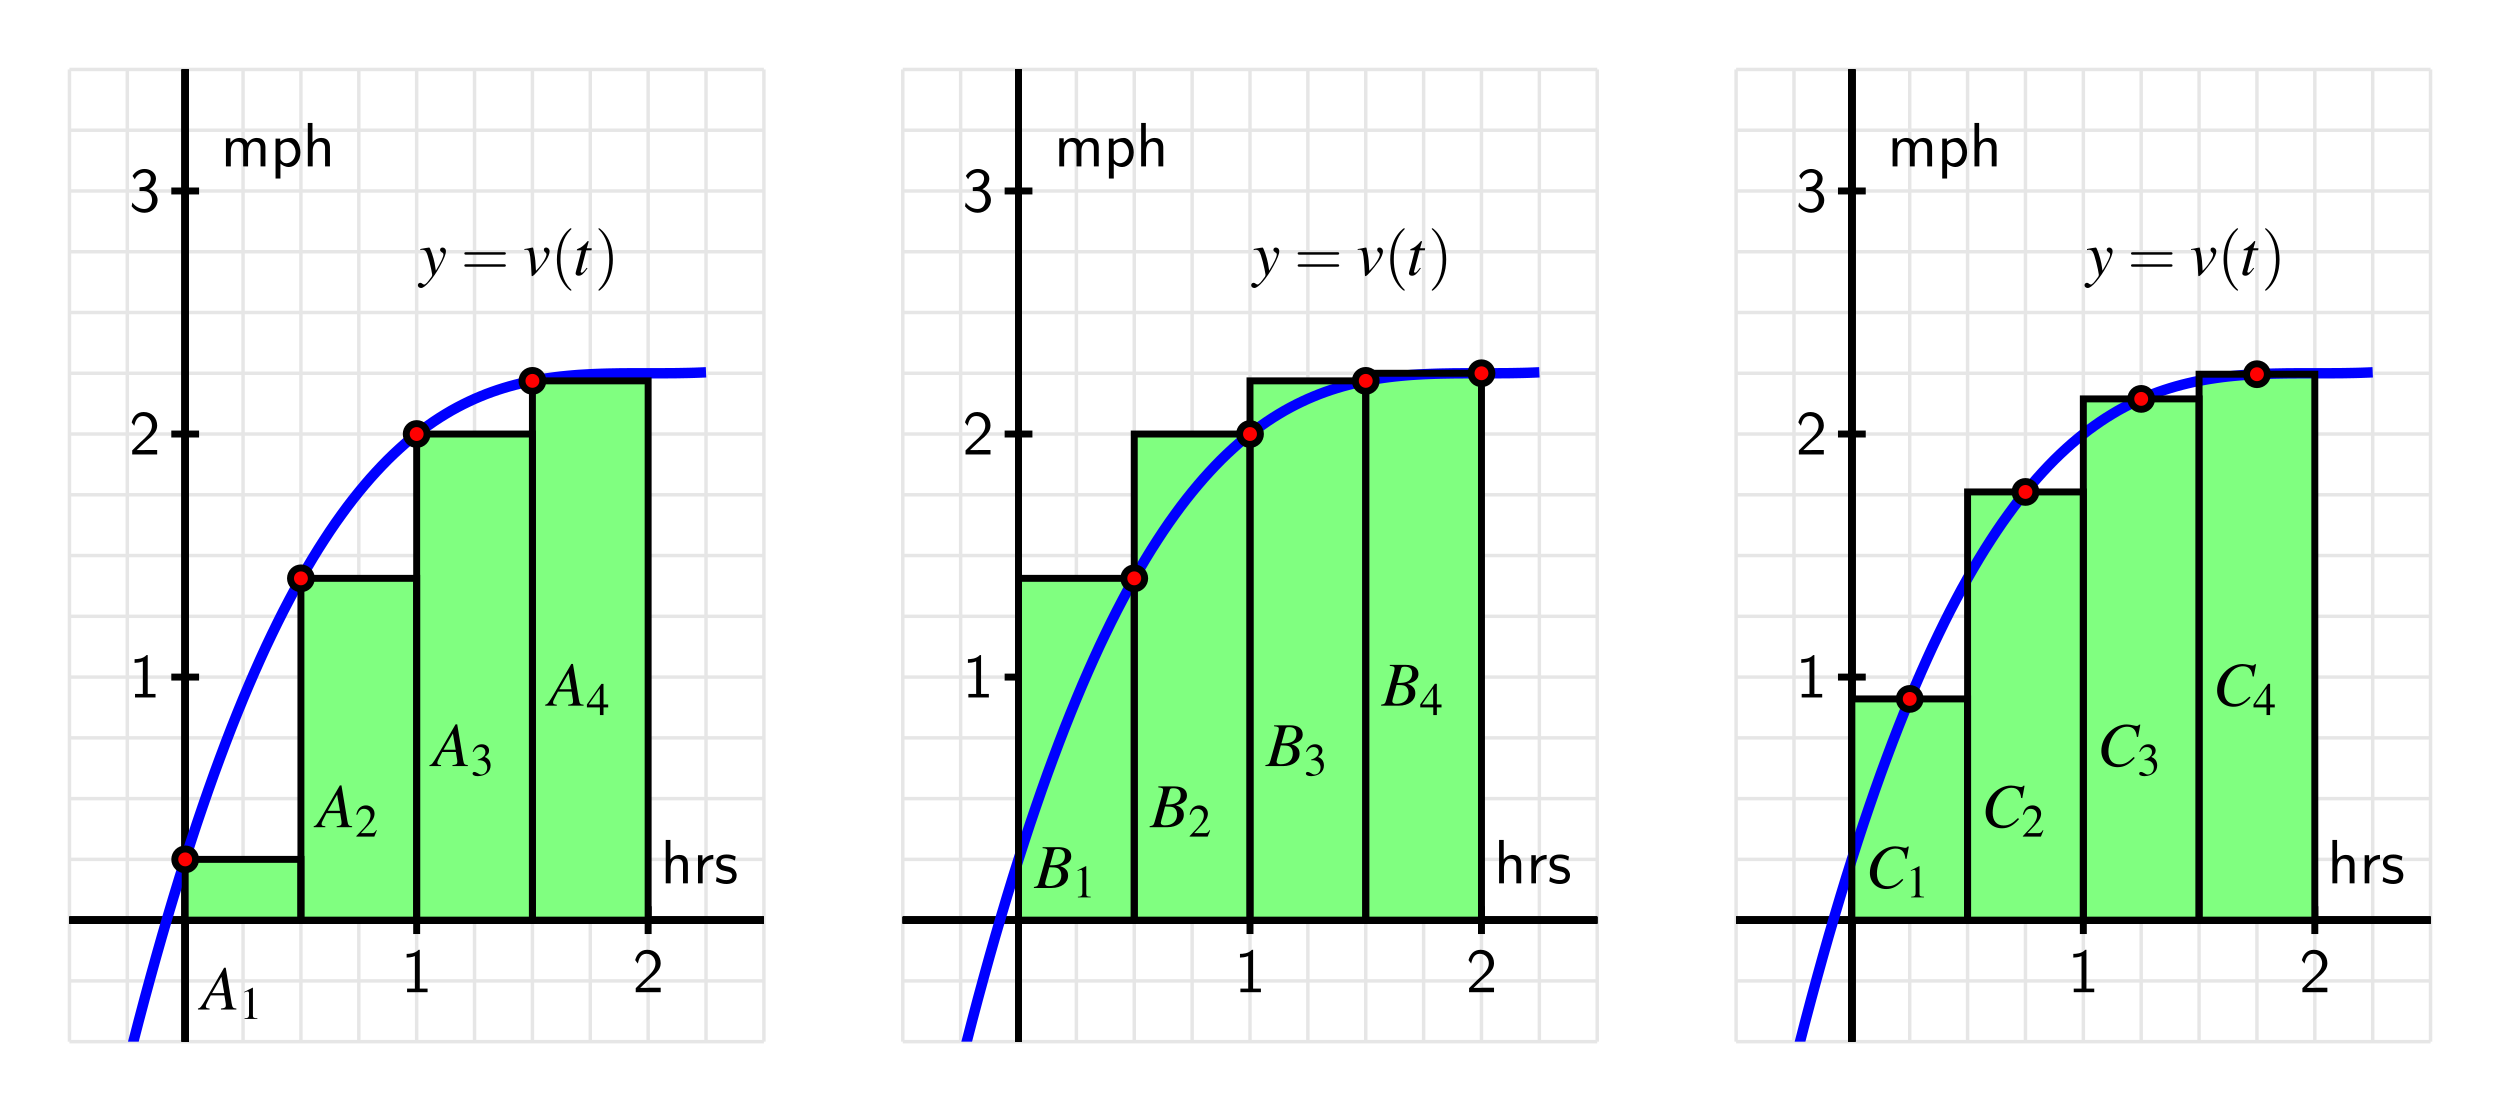 <?xml version="1.0" encoding="UTF-8"?>
<svg xmlns="http://www.w3.org/2000/svg" xmlns:xlink="http://www.w3.org/1999/xlink" width="360pt" height="160pt" viewBox="0 0 360 160" version="1.1">
<defs>
<g>
<symbol overflow="visible" id="glyph0-0">
<path style="stroke:none;" d=""/>
</symbol>
<symbol overflow="visible" id="glyph0-1">
<path style="stroke:none;" d="M 2.688 -6.109 L 2.516 -6.109 C 1.984 -5.547 1.234 -5.531 0.797 -5.516 L 0.797 -4.984 C 1.094 -5 1.531 -5.016 1.984 -5.203 L 1.984 -0.516 L 0.859 -0.516 L 0.859 0 L 3.812 0 L 3.812 -0.516 L 2.688 -0.516 Z M 2.688 -6.109 "/>
</symbol>
<symbol overflow="visible" id="glyph0-2">
<path style="stroke:none;" d="M 1.562 -1.688 L 0.453 -0.578 L 0.453 0 L 4.047 0 L 4.047 -0.641 L 2.406 -0.641 C 2.297 -0.641 2.188 -0.625 2.078 -0.625 L 1.094 -0.625 C 1.391 -0.875 2.062 -1.562 2.344 -1.812 C 2.516 -1.984 2.984 -2.359 3.156 -2.516 C 3.562 -2.922 4.047 -3.406 4.047 -4.172 C 4.047 -5.203 3.312 -6.109 2.125 -6.109 C 1.094 -6.109 0.594 -5.406 0.375 -4.625 C 0.484 -4.469 0.531 -4.422 0.547 -4.391 C 0.562 -4.375 0.656 -4.25 0.75 -4.125 C 0.922 -4.828 1.172 -5.531 2 -5.531 C 2.844 -5.531 3.297 -4.844 3.297 -4.156 C 3.297 -3.391 2.797 -2.875 2.266 -2.328 Z M 1.562 -1.688 "/>
</symbol>
<symbol overflow="visible" id="glyph0-3">
<path style="stroke:none;" d="M 0.828 -4.625 C 1.094 -5.25 1.672 -5.578 2.219 -5.578 C 2.688 -5.578 3.125 -5.312 3.125 -4.734 C 3.125 -4.188 2.766 -3.656 2.219 -3.531 C 2.156 -3.516 2.141 -3.516 1.5 -3.469 L 1.5 -2.922 L 2.141 -2.922 C 3.109 -2.922 3.312 -2.078 3.312 -1.625 C 3.312 -0.922 2.891 -0.344 2.203 -0.344 C 1.578 -0.344 0.875 -0.672 0.484 -1.281 L 0.375 -0.734 C 1.031 0.109 1.859 0.203 2.219 0.203 C 3.328 0.203 4.109 -0.672 4.109 -1.625 C 4.109 -2.438 3.484 -3 2.875 -3.188 C 3.562 -3.562 3.875 -4.172 3.875 -4.734 C 3.875 -5.516 3.125 -6.109 2.234 -6.109 C 1.531 -6.109 0.875 -5.734 0.5 -5.109 Z M 0.828 -4.625 "/>
</symbol>
<symbol overflow="visible" id="glyph0-4">
<path style="stroke:none;" d="M 6.422 -2.688 C 6.422 -3.281 6.266 -4.094 5.188 -4.094 C 4.641 -4.094 4.172 -3.844 3.844 -3.359 C 3.609 -4.047 2.984 -4.094 2.688 -4.094 C 2.047 -4.094 1.625 -3.719 1.375 -3.406 L 1.375 -4.047 L 0.734 -4.047 L 0.734 0 L 1.438 0 L 1.438 -2.203 C 1.438 -2.812 1.672 -3.547 2.344 -3.547 C 3.172 -3.547 3.219 -2.969 3.219 -2.625 L 3.219 0 L 3.922 0 L 3.922 -2.203 C 3.922 -2.812 4.172 -3.547 4.828 -3.547 C 5.672 -3.547 5.719 -2.969 5.719 -2.625 L 5.719 0 L 6.422 0 Z M 6.422 -2.688 "/>
</symbol>
<symbol overflow="visible" id="glyph0-5">
<path style="stroke:none;" d="M 1.438 -0.406 C 1.719 -0.156 2.109 0.094 2.656 0.094 C 3.531 0.094 4.312 -0.781 4.312 -2 C 4.312 -3.094 3.75 -4.094 2.891 -4.094 C 2.344 -4.094 1.828 -3.906 1.406 -3.562 L 1.406 -4 L 0.734 -4 L 0.734 1.75 L 1.438 1.75 Z M 1.438 -3 C 1.656 -3.312 2 -3.516 2.391 -3.516 C 3.078 -3.516 3.625 -2.828 3.625 -2 C 3.625 -1.078 2.984 -0.453 2.297 -0.453 C 1.953 -0.453 1.703 -0.625 1.531 -0.875 C 1.438 -1.016 1.438 -1.031 1.438 -1.188 Z M 1.438 -3 "/>
</symbol>
<symbol overflow="visible" id="glyph0-6">
<path style="stroke:none;" d="M 3.922 -2.688 C 3.922 -3.281 3.781 -4.094 2.688 -4.094 C 2.125 -4.094 1.688 -3.812 1.406 -3.453 L 1.406 -6.25 L 0.734 -6.25 L 0.734 0 L 1.438 0 L 1.438 -2.203 C 1.438 -2.797 1.656 -3.547 2.344 -3.547 C 3.203 -3.547 3.219 -2.906 3.219 -2.625 L 3.219 0 L 3.922 0 Z M 3.922 -2.688 "/>
</symbol>
<symbol overflow="visible" id="glyph0-7">
<path style="stroke:none;" d="M 1.406 -1.922 C 1.406 -2.828 2.062 -3.469 2.938 -3.484 L 2.938 -4.094 C 2.141 -4.094 1.641 -3.641 1.375 -3.234 L 1.375 -4.047 L 0.734 -4.047 L 0.734 0 L 1.406 0 Z M 1.406 -1.922 "/>
</symbol>
<symbol overflow="visible" id="glyph0-8">
<path style="stroke:none;" d="M 3.094 -3.859 C 2.625 -4.078 2.25 -4.156 1.797 -4.156 C 1.562 -4.156 0.297 -4.156 0.297 -2.969 C 0.297 -2.531 0.562 -2.234 0.781 -2.062 C 1.062 -1.875 1.266 -1.844 1.75 -1.734 C 2.078 -1.672 2.594 -1.562 2.594 -1.094 C 2.594 -0.469 1.891 -0.469 1.75 -0.469 C 1.031 -0.469 0.516 -0.797 0.359 -0.906 L 0.25 -0.297 C 0.547 -0.156 1.031 0.094 1.766 0.094 C 1.922 0.094 2.422 0.094 2.812 -0.188 C 3.094 -0.406 3.234 -0.766 3.234 -1.156 C 3.234 -1.641 2.906 -1.953 2.891 -1.984 C 2.531 -2.297 2.297 -2.344 1.844 -2.438 C 1.344 -2.531 0.938 -2.625 0.938 -3.062 C 0.938 -3.625 1.578 -3.625 1.703 -3.625 C 1.984 -3.625 2.469 -3.578 2.984 -3.281 Z M 3.094 -3.859 "/>
</symbol>
<symbol overflow="visible" id="glyph1-0">
<path style="stroke:none;" d=""/>
</symbol>
<symbol overflow="visible" id="glyph1-1">
<path style="stroke:none;" d="M 0.141 -3.594 C 0.25 -3.625 0.312 -3.641 0.406 -3.641 C 0.922 -3.641 1.062 -3.406 1.469 -1.859 C 1.625 -1.281 1.844 -0.219 1.844 -0.078 C 1.844 0.078 1.797 0.219 1.656 0.375 C 1.375 0.75 1.203 0.984 1.094 1.094 C 0.906 1.281 0.797 1.359 0.688 1.359 C 0.625 1.359 0.562 1.328 0.469 1.266 C 0.328 1.156 0.234 1.109 0.141 1.109 C -0.062 1.109 -0.219 1.266 -0.219 1.453 C -0.219 1.688 -0.016 1.859 0.25 1.859 C 0.812 1.859 2 0.5 2.969 -1.281 C 3.578 -2.391 3.828 -3.031 3.828 -3.469 C 3.828 -3.75 3.609 -3.969 3.344 -3.969 C 3.125 -3.969 2.984 -3.828 2.984 -3.641 C 2.984 -3.5 3.062 -3.406 3.234 -3.281 C 3.406 -3.188 3.469 -3.109 3.469 -2.984 C 3.469 -2.625 3.141 -1.922 2.375 -0.641 L 2.203 -1.688 C 2.062 -2.484 1.562 -3.969 1.422 -3.969 L 1.391 -3.969 C 1.375 -3.953 1.344 -3.953 1.312 -3.953 C 1.219 -3.953 0.906 -3.891 0.422 -3.812 C 0.375 -3.797 0.266 -3.766 0.141 -3.75 Z M 0.141 -3.594 "/>
</symbol>
<symbol overflow="visible" id="glyph1-2">
<path style="stroke:none;" d="M 0.188 -3.625 C 0.281 -3.641 0.359 -3.641 0.453 -3.641 C 0.812 -3.641 0.906 -3.484 1.031 -2.656 C 1.109 -2.031 1.219 -0.672 1.219 -0.156 C 1.219 0.094 1.234 0.156 1.312 0.156 C 1.531 0.156 2.359 -0.797 3.281 -2.062 C 3.594 -2.516 3.828 -3.109 3.828 -3.438 C 3.828 -3.719 3.594 -3.969 3.328 -3.969 C 3.125 -3.969 3 -3.859 3 -3.656 C 3 -3.516 3.047 -3.406 3.219 -3.266 C 3.328 -3.156 3.375 -3.094 3.375 -3 C 3.375 -2.578 2.781 -1.578 2.141 -0.922 L 1.859 -0.625 C 1.797 -1.906 1.75 -2.359 1.625 -3.031 C 1.453 -3.953 1.453 -3.969 1.375 -3.969 C 1.328 -3.969 1.266 -3.953 1.188 -3.938 C 1.031 -3.891 0.531 -3.797 0.188 -3.75 Z M 0.188 -3.625 "/>
</symbol>
<symbol overflow="visible" id="glyph1-3">
<path style="stroke:none;" d="M 2.656 -3.859 L 1.938 -3.859 L 2.203 -4.781 C 2.203 -4.797 2.203 -4.812 2.203 -4.828 C 2.203 -4.891 2.172 -4.906 2.141 -4.906 C 2.078 -4.906 2.047 -4.906 2 -4.828 C 1.641 -4.375 1.094 -3.922 0.797 -3.844 C 0.578 -3.766 0.516 -3.719 0.516 -3.625 C 0.516 -3.609 0.516 -3.594 0.516 -3.562 L 1.188 -3.562 L 0.547 -1.094 C 0.516 -1.016 0.516 -0.984 0.484 -0.906 C 0.406 -0.625 0.328 -0.312 0.328 -0.25 C 0.328 -0.047 0.516 0.094 0.766 0.094 C 1.172 0.094 1.469 -0.156 2.047 -0.984 L 1.922 -1.047 C 1.484 -0.484 1.344 -0.344 1.203 -0.344 C 1.109 -0.344 1.062 -0.406 1.062 -0.516 C 1.062 -0.531 1.062 -0.547 1.078 -0.562 L 1.859 -3.562 L 2.625 -3.562 Z M 2.656 -3.859 "/>
</symbol>
<symbol overflow="visible" id="glyph1-4">
<path style="stroke:none;" d="M 5.078 -0.141 C 4.562 -0.188 4.516 -0.266 4.391 -0.922 L 3.547 -6.016 L 3.312 -6.016 L 0.703 -1.516 C -0.016 -0.312 -0.094 -0.219 -0.453 -0.141 L -0.453 0 L 1.219 0 L 1.219 -0.141 C 0.766 -0.188 0.688 -0.234 0.688 -0.453 C 0.688 -0.625 0.719 -0.719 0.875 -1.016 L 1.391 -2.031 L 3.359 -2.031 L 3.547 -0.859 C 3.562 -0.781 3.562 -0.688 3.562 -0.625 C 3.562 -0.281 3.438 -0.203 2.859 -0.141 L 2.859 0 L 5.078 0 Z M 1.578 -2.359 L 2.922 -4.703 L 3.328 -2.359 Z M 1.578 -2.359 "/>
</symbol>
<symbol overflow="visible" id="glyph1-5">
<path style="stroke:none;" d="M -0.078 0 L 2.469 0 C 3.875 0 4.844 -0.734 4.844 -1.797 C 4.844 -2.141 4.75 -2.453 4.547 -2.641 C 4.359 -2.859 4.188 -2.969 3.719 -3.156 C 4.359 -3.312 4.609 -3.422 4.906 -3.672 C 5.156 -3.891 5.297 -4.188 5.297 -4.547 C 5.297 -5.406 4.656 -5.875 3.484 -5.875 L 1.172 -5.875 L 1.172 -5.734 C 1.734 -5.688 1.859 -5.609 1.859 -5.359 C 1.859 -5.234 1.828 -5 1.766 -4.781 L 0.656 -0.812 C 0.5 -0.281 0.438 -0.234 -0.078 -0.141 Z M 2.141 -2.984 C 2.734 -2.984 3.109 -2.938 3.281 -2.875 C 3.656 -2.719 3.875 -2.328 3.875 -1.844 C 3.875 -0.859 3.219 -0.266 2.109 -0.266 C 1.734 -0.266 1.531 -0.406 1.531 -0.641 C 1.531 -0.75 1.641 -1.188 1.859 -1.906 C 1.969 -2.312 2.031 -2.516 2.141 -2.984 Z M 2.812 -5.359 C 2.875 -5.547 2.984 -5.609 3.328 -5.609 C 4.047 -5.609 4.391 -5.297 4.391 -4.641 C 4.391 -4.125 4.172 -3.719 3.781 -3.516 C 3.469 -3.328 3.047 -3.266 2.234 -3.266 Z M 2.812 -5.359 "/>
</symbol>
<symbol overflow="visible" id="glyph1-6">
<path style="stroke:none;" d="M 5.875 -4.188 L 6.203 -5.969 L 6.016 -5.969 C 5.938 -5.828 5.844 -5.781 5.672 -5.781 C 5.594 -5.781 5.484 -5.797 5.297 -5.844 C 4.891 -5.938 4.531 -6 4.25 -6 C 2.328 -6 0.594 -4.188 0.594 -2.188 C 0.594 -0.812 1.562 0.156 2.938 0.156 C 3.875 0.156 4.594 -0.234 5.406 -1.172 L 5.25 -1.312 C 4.438 -0.516 3.922 -0.25 3.172 -0.25 C 2.172 -0.25 1.609 -0.922 1.609 -2.094 C 1.609 -3.156 2.031 -4.25 2.734 -4.984 C 3.172 -5.422 3.734 -5.672 4.328 -5.672 C 5.156 -5.672 5.609 -5.188 5.703 -4.219 Z M 5.875 -4.188 "/>
</symbol>
<symbol overflow="visible" id="glyph2-0">
<path style="stroke:none;" d=""/>
</symbol>
<symbol overflow="visible" id="glyph2-1">
<path style="stroke:none;" d="M 6.188 -2.938 C 6.312 -2.938 6.484 -2.938 6.484 -3.125 C 6.484 -3.297 6.312 -3.297 6.188 -3.297 L 0.797 -3.297 C 0.672 -3.297 0.5 -3.297 0.5 -3.125 C 0.5 -2.938 0.672 -2.938 0.812 -2.938 Z M 6.188 -1.203 C 6.312 -1.203 6.484 -1.203 6.484 -1.375 C 6.484 -1.562 6.312 -1.562 6.188 -1.562 L 0.812 -1.562 C 0.672 -1.562 0.5 -1.562 0.5 -1.375 C 0.5 -1.203 0.672 -1.203 0.797 -1.203 Z M 6.188 -1.203 "/>
</symbol>
<symbol overflow="visible" id="glyph2-2">
<path style="stroke:none;" d="M 2.984 2.156 C 2.984 2.141 2.984 2.109 2.828 1.969 C 1.703 0.828 1.406 -0.875 1.406 -2.25 C 1.406 -3.812 1.75 -5.375 2.859 -6.5 C 2.984 -6.609 2.984 -6.641 2.984 -6.656 C 2.984 -6.719 2.938 -6.75 2.891 -6.75 C 2.797 -6.75 1.984 -6.141 1.453 -5 C 1 -4 0.891 -3 0.891 -2.25 C 0.891 -1.547 0.984 -0.453 1.484 0.562 C 2.031 1.672 2.797 2.25 2.891 2.25 C 2.938 2.25 2.984 2.219 2.984 2.156 Z M 2.984 2.156 "/>
</symbol>
<symbol overflow="visible" id="glyph2-3">
<path style="stroke:none;" d="M 2.594 -2.25 C 2.594 -2.953 2.5 -4.047 2 -5.062 C 1.469 -6.172 0.688 -6.75 0.609 -6.75 C 0.547 -6.75 0.516 -6.719 0.516 -6.656 C 0.516 -6.641 0.516 -6.609 0.688 -6.453 C 1.562 -5.562 2.078 -4.125 2.078 -2.25 C 2.078 -0.719 1.75 0.875 0.625 2 C 0.516 2.109 0.516 2.141 0.516 2.156 C 0.516 2.219 0.547 2.25 0.609 2.25 C 0.688 2.25 1.5 1.641 2.031 0.5 C 2.5 -0.5 2.594 -1.5 2.594 -2.25 Z M 2.594 -2.25 "/>
</symbol>
<symbol overflow="visible" id="glyph3-0">
<path style="stroke:none;" d=""/>
</symbol>
<symbol overflow="visible" id="glyph3-1">
<path style="stroke:none;" d="M 1.938 -4.5 L 0.734 -3.891 L 0.734 -3.797 C 0.812 -3.828 0.891 -3.859 0.922 -3.875 C 1.031 -3.922 1.156 -3.953 1.219 -3.953 C 1.359 -3.953 1.422 -3.844 1.422 -3.641 L 1.422 -0.625 C 1.422 -0.406 1.359 -0.25 1.266 -0.188 C 1.156 -0.125 1.062 -0.109 0.781 -0.094 L 0.781 0 L 2.625 0 L 2.625 -0.094 C 2.094 -0.109 1.984 -0.172 1.984 -0.5 L 1.984 -4.484 Z M 1.938 -4.5 "/>
</symbol>
<symbol overflow="visible" id="glyph3-2">
<path style="stroke:none;" d="M 3.156 -0.906 L 3.078 -0.938 C 2.828 -0.562 2.75 -0.5 2.438 -0.5 L 0.859 -0.5 L 1.969 -1.672 C 2.562 -2.297 2.828 -2.797 2.828 -3.328 C 2.828 -3.984 2.281 -4.5 1.594 -4.5 C 1.219 -4.5 0.875 -4.359 0.625 -4.094 C 0.422 -3.859 0.312 -3.641 0.203 -3.172 L 0.344 -3.141 C 0.609 -3.797 0.859 -4 1.312 -4 C 1.875 -4 2.25 -3.625 2.25 -3.062 C 2.25 -2.547 1.938 -1.938 1.391 -1.344 L 0.203 -0.078 L 0.203 0 L 2.797 0 Z M 3.156 -0.906 "/>
</symbol>
<symbol overflow="visible" id="glyph3-3">
<path style="stroke:none;" d="M 1.016 -2.203 C 1.406 -2.203 1.562 -2.188 1.719 -2.125 C 2.141 -1.984 2.391 -1.594 2.391 -1.141 C 2.391 -0.578 2.016 -0.141 1.531 -0.141 C 1.344 -0.141 1.219 -0.188 0.969 -0.359 C 0.766 -0.469 0.656 -0.516 0.547 -0.516 C 0.391 -0.516 0.281 -0.422 0.281 -0.281 C 0.281 -0.047 0.578 0.094 1.031 0.094 C 1.547 0.094 2.078 -0.078 2.391 -0.359 C 2.703 -0.625 2.875 -1.016 2.875 -1.453 C 2.875 -1.797 2.766 -2.109 2.578 -2.312 C 2.438 -2.469 2.312 -2.547 2.031 -2.672 C 2.484 -2.984 2.656 -3.234 2.656 -3.594 C 2.656 -4.125 2.219 -4.5 1.609 -4.5 C 1.281 -4.5 0.984 -4.391 0.75 -4.172 C 0.547 -4 0.453 -3.828 0.297 -3.422 L 0.406 -3.391 C 0.672 -3.875 0.969 -4.094 1.391 -4.094 C 1.828 -4.094 2.125 -3.812 2.125 -3.391 C 2.125 -3.141 2.031 -2.906 1.859 -2.75 C 1.656 -2.547 1.469 -2.438 1.016 -2.281 Z M 1.016 -2.203 "/>
</symbol>
<symbol overflow="visible" id="glyph3-4">
<path style="stroke:none;" d="M 3.141 -1.531 L 2.469 -1.531 L 2.469 -4.5 L 2.172 -4.5 L 0.078 -1.531 L 0.078 -1.109 L 1.953 -1.109 L 1.953 0 L 2.469 0 L 2.469 -1.109 L 3.141 -1.109 Z M 1.938 -1.531 L 0.344 -1.531 L 1.938 -3.828 Z M 1.938 -1.531 "/>
</symbol>
</g>
<clipPath id="clip1">
  <path d="M 10 32 L 110 32 L 110 150 L 10 150 Z M 10 32 "/>
</clipPath>
<clipPath id="clip2">
  <path d="M 130 32 L 230 32 L 230 150 L 130 150 Z M 130 32 "/>
</clipPath>
<clipPath id="clip3">
  <path d="M 250 32 L 350 32 L 350 150 L 250 150 Z M 250 32 "/>
</clipPath>
</defs>
<g id="surface1">
<path style="fill:none;stroke-width:5;stroke-linecap:butt;stroke-linejoin:miter;stroke:rgb(90.039%,90.039%,90.039%);stroke-opacity:1;stroke-miterlimit:10;" d="M 100 100 L 100 1500 M 183.32 100 L 183.32 1500 M 266.68 100 L 266.68 1500 M 350 100 L 350 1500 M 433.32 100 L 433.32 1500 M 516.68 100 L 516.68 1500 M 600 100 L 600 1500 M 683.32 100 L 683.32 1500 M 766.68 100 L 766.68 1500 M 850 100 L 850 1500 M 933.32 100 L 933.32 1500 M 1016.68 100 L 1016.68 1500 M 1100 100 L 1100 1500 M 100 100 L 1100 100 M 100 187.5 L 1100 187.5 M 100 275 L 1100 275 M 100 362.5 L 1100 362.5 M 100 450 L 1100 450 M 100 537.5 L 1100 537.5 M 100 625 L 1100 625 M 100 712.5 L 1100 712.5 M 100 800 L 1100 800 M 100 887.5 L 1100 887.5 M 100 975 L 1100 975 M 100 1062.5 L 1100 1062.5 M 100 1150 L 1100 1150 M 100 1237.5 L 1100 1237.5 M 100 1325 L 1100 1325 M 100 1412.5 L 1100 1412.5 M 100 1500 L 1100 1500 " transform="matrix(0.1,0,0,-0.1,0,160)"/>
<path style="fill:none;stroke-width:10;stroke-linecap:butt;stroke-linejoin:miter;stroke:rgb(0%,0%,0%);stroke-opacity:1;stroke-miterlimit:10;" d="M 100 275 L 1100 275 M 266.68 100 L 266.68 1500 " transform="matrix(0.1,0,0,-0.1,0,160)"/>
<path style="fill:none;stroke-width:10;stroke-linecap:butt;stroke-linejoin:miter;stroke:rgb(0%,0%,0%);stroke-opacity:1;stroke-miterlimit:10;" d="M 100 275 L 1100 275 M 266.68 100 L 266.68 1500 M 266.68 255 L 266.68 295 " transform="matrix(0.1,0,0,-0.1,0,160)"/>
<path style="fill:none;stroke-width:10;stroke-linecap:butt;stroke-linejoin:miter;stroke:rgb(0%,0%,0%);stroke-opacity:1;stroke-miterlimit:10;" d="M 100 275 L 1100 275 M 266.68 100 L 266.68 1500 M 600 255 L 600 295 " transform="matrix(0.1,0,0,-0.1,0,160)"/>
<path style="fill:none;stroke-width:10;stroke-linecap:butt;stroke-linejoin:miter;stroke:rgb(0%,0%,0%);stroke-opacity:1;stroke-miterlimit:10;" d="M 100 275 L 1100 275 M 266.68 100 L 266.68 1500 M 933.32 255 L 933.32 295 " transform="matrix(0.1,0,0,-0.1,0,160)"/>
<path style="fill:none;stroke-width:10;stroke-linecap:butt;stroke-linejoin:miter;stroke:rgb(0%,0%,0%);stroke-opacity:1;stroke-miterlimit:10;" d="M 100 275 L 1100 275 M 266.68 100 L 266.68 1500 M 246.68 275 L 286.68 275 " transform="matrix(0.1,0,0,-0.1,0,160)"/>
<path style="fill:none;stroke-width:10;stroke-linecap:butt;stroke-linejoin:miter;stroke:rgb(0%,0%,0%);stroke-opacity:1;stroke-miterlimit:10;" d="M 100 275 L 1100 275 M 266.68 100 L 266.68 1500 M 246.68 625 L 286.68 625 " transform="matrix(0.1,0,0,-0.1,0,160)"/>
<path style="fill:none;stroke-width:10;stroke-linecap:butt;stroke-linejoin:miter;stroke:rgb(0%,0%,0%);stroke-opacity:1;stroke-miterlimit:10;" d="M 100 275 L 1100 275 M 266.68 100 L 266.68 1500 M 246.68 975 L 286.68 975 " transform="matrix(0.1,0,0,-0.1,0,160)"/>
<path style="fill:none;stroke-width:10;stroke-linecap:butt;stroke-linejoin:miter;stroke:rgb(0%,0%,0%);stroke-opacity:1;stroke-miterlimit:10;" d="M 100 275 L 1100 275 M 266.68 100 L 266.68 1500 M 246.68 1325 L 286.68 1325 " transform="matrix(0.1,0,0,-0.1,0,160)"/>
<g style="fill:rgb(0%,0%,0%);fill-opacity:1;">
  <use xlink:href="#glyph0-1" x="57.759" y="142.878"/>
</g>
<g style="fill:rgb(0%,0%,0%);fill-opacity:1;">
  <use xlink:href="#glyph0-2" x="91.092" y="142.878"/>
</g>
<g style="fill:rgb(0%,0%,0%);fill-opacity:1;">
  <use xlink:href="#glyph0-1" x="18.584" y="100.439"/>
</g>
<g style="fill:rgb(0%,0%,0%);fill-opacity:1;">
  <use xlink:href="#glyph0-2" x="18.584" y="65.439"/>
</g>
<g style="fill:rgb(0%,0%,0%);fill-opacity:1;">
  <use xlink:href="#glyph0-3" x="18.584" y="30.439"/>
</g>
<path style=" stroke:none;fill-rule:nonzero;fill:rgb(50%,100%,50%);fill-opacity:1;" d="M 26.668 132.5 L 43.332 132.5 L 43.332 123.75 L 26.668 123.75 "/>
<path style=" stroke:none;fill-rule:nonzero;fill:rgb(50%,100%,50%);fill-opacity:1;" d="M 43.332 132.5 L 60 132.5 L 60 83.281 L 43.332 83.281 "/>
<path style=" stroke:none;fill-rule:nonzero;fill:rgb(50%,100%,50%);fill-opacity:1;" d="M 60 132.5 L 76.668 132.5 L 76.668 62.5 L 60 62.5 "/>
<path style=" stroke:none;fill-rule:nonzero;fill:rgb(50%,100%,50%);fill-opacity:1;" d="M 76.668 132.5 L 93.332 132.5 L 93.332 54.844 L 76.668 54.844 "/>
<g clip-path="url(#clip1)" clip-rule="nonzero">
<path style="fill:none;stroke-width:15;stroke-linecap:butt;stroke-linejoin:miter;stroke:rgb(0%,0%,100%);stroke-opacity:1;stroke-miterlimit:10;" d="M 183.32 65.82 L 191.68 98.672 L 200 130.82 L 208.32 162.188 L 216.68 192.891 L 225 222.891 L 233.32 252.148 L 241.68 280.781 L 250 308.672 L 258.32 335.938 L 266.68 362.5 L 275 388.438 L 283.32 413.711 L 291.68 438.32 L 300 462.344 L 308.32 485.703 L 316.68 508.477 L 325 530.625 L 333.32 552.188 L 341.68 573.164 L 350 593.555 L 358.32 613.359 L 366.68 632.617 L 375 651.289 L 383.32 669.453 L 391.68 687.031 L 400 704.102 L 408.32 720.625 L 416.68 736.641 L 425 752.188 L 433.32 767.188 L 441.68 781.719 L 450 795.742 L 458.32 809.297 L 466.68 822.383 L 475 835.039 L 483.32 847.227 L 491.68 858.945 L 500 870.273 L 508.32 881.133 L 516.68 891.602 L 525 901.641 L 533.32 911.289 L 541.68 920.547 L 550 929.414 L 558.32 937.93 L 566.68 946.055 L 575 953.789 L 583.32 961.211 L 591.68 968.281 L 600 975 L 608.32 981.406 L 616.68 987.461 L 625 993.242 L 633.32 998.711 L 641.68 1003.867 L 650 1008.789 L 658.32 1013.359 L 666.68 1017.695 L 675 1021.758 L 683.32 1025.586 L 691.68 1029.141 L 700 1032.5 L 708.32 1035.586 L 716.68 1038.477 L 725 1041.133 L 733.32 1043.594 L 741.68 1045.859 L 750 1047.93 L 758.32 1049.844 L 766.68 1051.562 L 775 1053.125 L 783.32 1054.531 L 791.68 1055.781 L 800 1056.914 L 808.32 1057.891 L 816.68 1058.75 L 825 1059.492 L 833.32 1060.156 L 841.68 1060.664 L 850 1061.133 L 858.32 1061.484 L 866.68 1061.797 L 875 1062.031 L 883.32 1062.188 L 891.68 1062.344 L 900 1062.422 L 908.32 1062.461 L 916.68 1062.5 L 950 1062.5 L 958.32 1062.539 L 966.68 1062.578 L 975 1062.656 L 983.32 1062.812 L 991.68 1062.969 L 1000 1063.203 L 1008.32 1063.516 L 1016.68 1063.867 " transform="matrix(0.1,0,0,-0.1,0,160)"/>
</g>
<path style="fill:none;stroke-width:10;stroke-linecap:butt;stroke-linejoin:miter;stroke:rgb(0%,0%,0%);stroke-opacity:1;stroke-miterlimit:10;" d="M 266.68 275 L 433.32 275 L 433.32 362.5 L 266.68 362.5 Z M 266.68 275 " transform="matrix(0.1,0,0,-0.1,0,160)"/>
<path style="fill:none;stroke-width:10;stroke-linecap:butt;stroke-linejoin:miter;stroke:rgb(0%,0%,0%);stroke-opacity:1;stroke-miterlimit:10;" d="M 433.32 275 L 600 275 L 600 767.188 L 433.32 767.188 Z M 433.32 275 " transform="matrix(0.1,0,0,-0.1,0,160)"/>
<path style="fill:none;stroke-width:10;stroke-linecap:butt;stroke-linejoin:miter;stroke:rgb(0%,0%,0%);stroke-opacity:1;stroke-miterlimit:10;" d="M 600 275 L 766.68 275 L 766.68 975 L 600 975 Z M 600 275 " transform="matrix(0.1,0,0,-0.1,0,160)"/>
<path style="fill:none;stroke-width:10;stroke-linecap:butt;stroke-linejoin:miter;stroke:rgb(0%,0%,0%);stroke-opacity:1;stroke-miterlimit:10;" d="M 766.68 275 L 933.32 275 L 933.32 1051.562 L 766.68 1051.562 Z M 766.68 275 " transform="matrix(0.1,0,0,-0.1,0,160)"/>
<g style="fill:rgb(0%,0%,0%);fill-opacity:1;">
  <use xlink:href="#glyph0-4" x="31.8" y="23.957"/>
  <use xlink:href="#glyph0-5" x="38.946" y="23.957"/>
  <use xlink:href="#glyph0-6" x="43.59" y="23.957"/>
</g>
<g style="fill:rgb(0%,0%,0%);fill-opacity:1;">
  <use xlink:href="#glyph0-6" x="95.133" y="127.2"/>
  <use xlink:href="#glyph0-7" x="99.777" y="127.2"/>
  <use xlink:href="#glyph0-8" x="102.846" y="127.2"/>
</g>
<g style="fill:rgb(0%,0%,0%);fill-opacity:1;">
  <use xlink:href="#glyph1-1" x="60.387" y="39.613"/>
</g>
<g style="fill:rgb(0%,0%,0%);fill-opacity:1;">
  <use xlink:href="#glyph2-1" x="66.361" y="39.613"/>
</g>
<g style="fill:rgb(0%,0%,0%);fill-opacity:1;">
  <use xlink:href="#glyph1-2" x="75.32" y="39.613"/>
</g>
<g style="fill:rgb(0%,0%,0%);fill-opacity:1;">
  <use xlink:href="#glyph2-2" x="79.301" y="39.613"/>
</g>
<g style="fill:rgb(0%,0%,0%);fill-opacity:1;">
  <use xlink:href="#glyph1-3" x="82.555" y="39.613"/>
</g>
<g style="fill:rgb(0%,0%,0%);fill-opacity:1;">
  <use xlink:href="#glyph2-3" x="85.658" y="39.613"/>
</g>
<g style="fill:rgb(0%,0%,0%);fill-opacity:1;">
  <use xlink:href="#glyph1-4" x="28.959" y="145.368"/>
</g>
<g style="fill:rgb(0%,0%,0%);fill-opacity:1;">
  <use xlink:href="#glyph3-1" x="34.437" y="146.723"/>
</g>
<g style="fill:rgb(0%,0%,0%);fill-opacity:1;">
  <use xlink:href="#glyph1-4" x="45.625" y="119.118"/>
</g>
<g style="fill:rgb(0%,0%,0%);fill-opacity:1;">
  <use xlink:href="#glyph3-2" x="51.104" y="120.473"/>
</g>
<g style="fill:rgb(0%,0%,0%);fill-opacity:1;">
  <use xlink:href="#glyph1-4" x="62.292" y="110.318"/>
</g>
<g style="fill:rgb(0%,0%,0%);fill-opacity:1;">
  <use xlink:href="#glyph3-3" x="67.77" y="111.673"/>
</g>
<g style="fill:rgb(0%,0%,0%);fill-opacity:1;">
  <use xlink:href="#glyph1-4" x="78.959" y="101.618"/>
</g>
<g style="fill:rgb(0%,0%,0%);fill-opacity:1;">
  <use xlink:href="#glyph3-4" x="84.437" y="102.973"/>
</g>
<path style=" stroke:none;fill-rule:nonzero;fill:rgb(100%,0%,0%);fill-opacity:1;" d="M 28.168 123.75 C 28.168 122.922 27.496 122.25 26.668 122.25 C 25.84 122.25 25.168 122.922 25.168 123.75 C 25.168 124.578 25.84 125.25 26.668 125.25 C 27.496 125.25 28.168 124.578 28.168 123.75 "/>
<path style="fill:none;stroke-width:10;stroke-linecap:butt;stroke-linejoin:miter;stroke:rgb(0%,0%,0%);stroke-opacity:1;stroke-miterlimit:10;" d="M 281.68 362.5 C 281.68 370.781 274.961 377.5 266.68 377.5 C 258.398 377.5 251.68 370.781 251.68 362.5 C 251.68 354.219 258.398 347.5 266.68 347.5 C 274.961 347.5 281.68 354.219 281.68 362.5 Z M 281.68 362.5 " transform="matrix(0.1,0,0,-0.1,0,160)"/>
<path style=" stroke:none;fill-rule:nonzero;fill:rgb(100%,0%,0%);fill-opacity:1;" d="M 44.832 83.281 C 44.832 82.453 44.16 81.781 43.332 81.781 C 42.504 81.781 41.832 82.453 41.832 83.281 C 41.832 84.109 42.504 84.781 43.332 84.781 C 44.16 84.781 44.832 84.109 44.832 83.281 "/>
<path style="fill:none;stroke-width:10;stroke-linecap:butt;stroke-linejoin:miter;stroke:rgb(0%,0%,0%);stroke-opacity:1;stroke-miterlimit:10;" d="M 448.32 767.188 C 448.32 775.469 441.602 782.188 433.32 782.188 C 425.039 782.188 418.32 775.469 418.32 767.188 C 418.32 758.906 425.039 752.188 433.32 752.188 C 441.602 752.188 448.32 758.906 448.32 767.188 Z M 448.32 767.188 " transform="matrix(0.1,0,0,-0.1,0,160)"/>
<path style=" stroke:none;fill-rule:nonzero;fill:rgb(100%,0%,0%);fill-opacity:1;" d="M 61.5 62.5 C 61.5 61.672 60.828 61 60 61 C 59.172 61 58.5 61.672 58.5 62.5 C 58.5 63.328 59.172 64 60 64 C 60.828 64 61.5 63.328 61.5 62.5 "/>
<path style="fill:none;stroke-width:10;stroke-linecap:butt;stroke-linejoin:miter;stroke:rgb(0%,0%,0%);stroke-opacity:1;stroke-miterlimit:10;" d="M 615 975 C 615 983.281 608.281 990 600 990 C 591.719 990 585 983.281 585 975 C 585 966.719 591.719 960 600 960 C 608.281 960 615 966.719 615 975 Z M 615 975 " transform="matrix(0.1,0,0,-0.1,0,160)"/>
<path style=" stroke:none;fill-rule:nonzero;fill:rgb(100%,0%,0%);fill-opacity:1;" d="M 78.168 54.844 C 78.168 54.016 77.496 53.344 76.668 53.344 C 75.84 53.344 75.168 54.016 75.168 54.844 C 75.168 55.672 75.84 56.344 76.668 56.344 C 77.496 56.344 78.168 55.672 78.168 54.844 "/>
<path style="fill:none;stroke-width:10;stroke-linecap:butt;stroke-linejoin:miter;stroke:rgb(0%,0%,0%);stroke-opacity:1;stroke-miterlimit:10;" d="M 781.68 1051.562 C 781.68 1059.844 774.961 1066.562 766.68 1066.562 C 758.398 1066.562 751.68 1059.844 751.68 1051.562 C 751.68 1043.281 758.398 1036.562 766.68 1036.562 C 774.961 1036.562 781.68 1043.281 781.68 1051.562 Z M 781.68 1051.562 " transform="matrix(0.1,0,0,-0.1,0,160)"/>
<path style="fill:none;stroke-width:5;stroke-linecap:butt;stroke-linejoin:miter;stroke:rgb(90.039%,90.039%,90.039%);stroke-opacity:1;stroke-miterlimit:10;" d="M 1300 100 L 1300 1500 M 1383.32 100 L 1383.32 1500 M 1466.68 100 L 1466.68 1500 M 1550 100 L 1550 1500 M 1633.32 100 L 1633.32 1500 M 1716.68 100 L 1716.68 1500 M 1800 100 L 1800 1500 M 1883.32 100 L 1883.32 1500 M 1966.68 100 L 1966.68 1500 M 2050 100 L 2050 1500 M 2133.32 100 L 2133.32 1500 M 2216.68 100 L 2216.68 1500 M 2300 100 L 2300 1500 M 1300 100 L 2300 100 M 1300 187.5 L 2300 187.5 M 1300 275 L 2300 275 M 1300 362.5 L 2300 362.5 M 1300 450 L 2300 450 M 1300 537.5 L 2300 537.5 M 1300 625 L 2300 625 M 1300 712.5 L 2300 712.5 M 1300 800 L 2300 800 M 1300 887.5 L 2300 887.5 M 1300 975 L 2300 975 M 1300 1062.5 L 2300 1062.5 M 1300 1150 L 2300 1150 M 1300 1237.5 L 2300 1237.5 M 1300 1325 L 2300 1325 M 1300 1412.5 L 2300 1412.5 M 1300 1500 L 2300 1500 " transform="matrix(0.1,0,0,-0.1,0,160)"/>
<path style="fill:none;stroke-width:10;stroke-linecap:butt;stroke-linejoin:miter;stroke:rgb(0%,0%,0%);stroke-opacity:1;stroke-miterlimit:10;" d="M 1300 275 L 2300 275 M 1466.68 100 L 1466.68 1500 " transform="matrix(0.1,0,0,-0.1,0,160)"/>
<path style="fill:none;stroke-width:10;stroke-linecap:butt;stroke-linejoin:miter;stroke:rgb(0%,0%,0%);stroke-opacity:1;stroke-miterlimit:10;" d="M 1300 275 L 2300 275 M 1466.68 100 L 1466.68 1500 M 1466.68 255 L 1466.68 295 " transform="matrix(0.1,0,0,-0.1,0,160)"/>
<path style="fill:none;stroke-width:10;stroke-linecap:butt;stroke-linejoin:miter;stroke:rgb(0%,0%,0%);stroke-opacity:1;stroke-miterlimit:10;" d="M 1300 275 L 2300 275 M 1466.68 100 L 1466.68 1500 M 1800 255 L 1800 295 " transform="matrix(0.1,0,0,-0.1,0,160)"/>
<path style="fill:none;stroke-width:10;stroke-linecap:butt;stroke-linejoin:miter;stroke:rgb(0%,0%,0%);stroke-opacity:1;stroke-miterlimit:10;" d="M 1300 275 L 2300 275 M 1466.68 100 L 1466.68 1500 M 2133.32 255 L 2133.32 295 " transform="matrix(0.1,0,0,-0.1,0,160)"/>
<path style="fill:none;stroke-width:10;stroke-linecap:butt;stroke-linejoin:miter;stroke:rgb(0%,0%,0%);stroke-opacity:1;stroke-miterlimit:10;" d="M 1300 275 L 2300 275 M 1466.68 100 L 1466.68 1500 M 1446.68 275 L 1486.68 275 " transform="matrix(0.1,0,0,-0.1,0,160)"/>
<path style="fill:none;stroke-width:10;stroke-linecap:butt;stroke-linejoin:miter;stroke:rgb(0%,0%,0%);stroke-opacity:1;stroke-miterlimit:10;" d="M 1300 275 L 2300 275 M 1466.68 100 L 1466.68 1500 M 1446.68 625 L 1486.68 625 " transform="matrix(0.1,0,0,-0.1,0,160)"/>
<path style="fill:none;stroke-width:10;stroke-linecap:butt;stroke-linejoin:miter;stroke:rgb(0%,0%,0%);stroke-opacity:1;stroke-miterlimit:10;" d="M 1300 275 L 2300 275 M 1466.68 100 L 1466.68 1500 M 1446.68 975 L 1486.68 975 " transform="matrix(0.1,0,0,-0.1,0,160)"/>
<path style="fill:none;stroke-width:10;stroke-linecap:butt;stroke-linejoin:miter;stroke:rgb(0%,0%,0%);stroke-opacity:1;stroke-miterlimit:10;" d="M 1300 275 L 2300 275 M 1466.68 100 L 1466.68 1500 M 1446.68 1325 L 1486.68 1325 " transform="matrix(0.1,0,0,-0.1,0,160)"/>
<g style="fill:rgb(0%,0%,0%);fill-opacity:1;">
  <use xlink:href="#glyph0-1" x="177.759" y="142.878"/>
</g>
<g style="fill:rgb(0%,0%,0%);fill-opacity:1;">
  <use xlink:href="#glyph0-2" x="211.092" y="142.878"/>
</g>
<g style="fill:rgb(0%,0%,0%);fill-opacity:1;">
  <use xlink:href="#glyph0-1" x="138.584" y="100.439"/>
</g>
<g style="fill:rgb(0%,0%,0%);fill-opacity:1;">
  <use xlink:href="#glyph0-2" x="138.584" y="65.439"/>
</g>
<g style="fill:rgb(0%,0%,0%);fill-opacity:1;">
  <use xlink:href="#glyph0-3" x="138.584" y="30.439"/>
</g>
<path style=" stroke:none;fill-rule:nonzero;fill:rgb(50%,100%,50%);fill-opacity:1;" d="M 146.668 132.5 L 163.332 132.5 L 163.332 83.281 L 146.668 83.281 "/>
<path style=" stroke:none;fill-rule:nonzero;fill:rgb(50%,100%,50%);fill-opacity:1;" d="M 163.332 132.5 L 180 132.5 L 180 62.5 L 163.332 62.5 "/>
<path style=" stroke:none;fill-rule:nonzero;fill:rgb(50%,100%,50%);fill-opacity:1;" d="M 180 132.5 L 196.668 132.5 L 196.668 54.844 L 180 54.844 "/>
<path style=" stroke:none;fill-rule:nonzero;fill:rgb(50%,100%,50%);fill-opacity:1;" d="M 196.668 132.5 L 213.332 132.5 L 213.332 53.75 L 196.668 53.75 "/>
<g clip-path="url(#clip2)" clip-rule="nonzero">
<path style="fill:none;stroke-width:15;stroke-linecap:butt;stroke-linejoin:miter;stroke:rgb(0%,0%,100%);stroke-opacity:1;stroke-miterlimit:10;" d="M 1383.32 65.82 L 1391.68 98.672 L 1400 130.82 L 1408.32 162.188 L 1416.68 192.891 L 1425 222.891 L 1433.32 252.148 L 1441.68 280.781 L 1450 308.672 L 1458.32 335.938 L 1466.68 362.5 L 1475 388.438 L 1483.32 413.711 L 1491.68 438.32 L 1500 462.344 L 1508.32 485.703 L 1516.68 508.477 L 1525 530.625 L 1533.32 552.188 L 1541.68 573.164 L 1550 593.555 L 1558.32 613.359 L 1566.68 632.617 L 1575 651.289 L 1583.32 669.453 L 1591.68 687.031 L 1600 704.102 L 1608.32 720.625 L 1616.68 736.641 L 1625 752.188 L 1633.32 767.188 L 1641.68 781.719 L 1650 795.742 L 1658.32 809.297 L 1666.68 822.383 L 1675 835.039 L 1683.32 847.227 L 1691.68 858.945 L 1700 870.273 L 1708.32 881.133 L 1716.68 891.602 L 1725 901.641 L 1733.32 911.289 L 1741.68 920.547 L 1750 929.414 L 1758.32 937.93 L 1766.68 946.055 L 1775 953.789 L 1783.32 961.211 L 1791.68 968.281 L 1800 975 L 1808.32 981.406 L 1816.68 987.461 L 1825 993.242 L 1833.32 998.711 L 1841.68 1003.867 L 1850 1008.789 L 1858.32 1013.359 L 1866.68 1017.695 L 1875 1021.758 L 1883.32 1025.586 L 1891.68 1029.141 L 1900 1032.5 L 1908.32 1035.586 L 1916.68 1038.477 L 1925 1041.133 L 1933.32 1043.594 L 1941.68 1045.859 L 1950 1047.93 L 1958.32 1049.844 L 1966.68 1051.562 L 1975 1053.125 L 1983.32 1054.531 L 1991.68 1055.781 L 2000 1056.914 L 2008.32 1057.891 L 2016.68 1058.75 L 2025 1059.492 L 2033.32 1060.156 L 2041.68 1060.664 L 2050 1061.133 L 2058.32 1061.484 L 2066.68 1061.797 L 2075 1062.031 L 2083.32 1062.188 L 2091.68 1062.344 L 2100 1062.422 L 2108.32 1062.461 L 2116.68 1062.5 L 2150 1062.5 L 2158.32 1062.539 L 2166.68 1062.578 L 2175 1062.656 L 2183.32 1062.812 L 2191.68 1062.969 L 2200 1063.203 L 2208.32 1063.516 L 2216.68 1063.867 " transform="matrix(0.1,0,0,-0.1,0,160)"/>
</g>
<path style="fill:none;stroke-width:10;stroke-linecap:butt;stroke-linejoin:miter;stroke:rgb(0%,0%,0%);stroke-opacity:1;stroke-miterlimit:10;" d="M 1466.68 275 L 1633.32 275 L 1633.32 767.188 L 1466.68 767.188 Z M 1466.68 275 " transform="matrix(0.1,0,0,-0.1,0,160)"/>
<path style="fill:none;stroke-width:10;stroke-linecap:butt;stroke-linejoin:miter;stroke:rgb(0%,0%,0%);stroke-opacity:1;stroke-miterlimit:10;" d="M 1633.32 275 L 1800 275 L 1800 975 L 1633.32 975 Z M 1633.32 275 " transform="matrix(0.1,0,0,-0.1,0,160)"/>
<path style="fill:none;stroke-width:10;stroke-linecap:butt;stroke-linejoin:miter;stroke:rgb(0%,0%,0%);stroke-opacity:1;stroke-miterlimit:10;" d="M 1800 275 L 1966.68 275 L 1966.68 1051.562 L 1800 1051.562 Z M 1800 275 " transform="matrix(0.1,0,0,-0.1,0,160)"/>
<path style="fill:none;stroke-width:10;stroke-linecap:butt;stroke-linejoin:miter;stroke:rgb(0%,0%,0%);stroke-opacity:1;stroke-miterlimit:10;" d="M 1966.68 275 L 2133.32 275 L 2133.32 1062.5 L 1966.68 1062.5 Z M 1966.68 275 " transform="matrix(0.1,0,0,-0.1,0,160)"/>
<g style="fill:rgb(0%,0%,0%);fill-opacity:1;">
  <use xlink:href="#glyph0-4" x="151.8" y="23.957"/>
  <use xlink:href="#glyph0-5" x="158.946" y="23.957"/>
  <use xlink:href="#glyph0-6" x="163.59" y="23.957"/>
</g>
<g style="fill:rgb(0%,0%,0%);fill-opacity:1;">
  <use xlink:href="#glyph0-6" x="215.133" y="127.2"/>
  <use xlink:href="#glyph0-7" x="219.777" y="127.2"/>
  <use xlink:href="#glyph0-8" x="222.846" y="127.2"/>
</g>
<g style="fill:rgb(0%,0%,0%);fill-opacity:1;">
  <use xlink:href="#glyph1-1" x="180.387" y="39.613"/>
</g>
<g style="fill:rgb(0%,0%,0%);fill-opacity:1;">
  <use xlink:href="#glyph2-1" x="186.361" y="39.613"/>
</g>
<g style="fill:rgb(0%,0%,0%);fill-opacity:1;">
  <use xlink:href="#glyph1-2" x="195.32" y="39.613"/>
</g>
<g style="fill:rgb(0%,0%,0%);fill-opacity:1;">
  <use xlink:href="#glyph2-2" x="199.301" y="39.613"/>
</g>
<g style="fill:rgb(0%,0%,0%);fill-opacity:1;">
  <use xlink:href="#glyph1-3" x="202.555" y="39.613"/>
</g>
<g style="fill:rgb(0%,0%,0%);fill-opacity:1;">
  <use xlink:href="#glyph2-3" x="205.658" y="39.613"/>
</g>
<g style="fill:rgb(0%,0%,0%);fill-opacity:1;">
  <use xlink:href="#glyph1-5" x="148.959" y="127.868"/>
</g>
<g style="fill:rgb(0%,0%,0%);fill-opacity:1;">
  <use xlink:href="#glyph3-1" x="154.437" y="129.222"/>
</g>
<g style="fill:rgb(0%,0%,0%);fill-opacity:1;">
  <use xlink:href="#glyph1-5" x="165.625" y="119.118"/>
</g>
<g style="fill:rgb(0%,0%,0%);fill-opacity:1;">
  <use xlink:href="#glyph3-2" x="171.104" y="120.472"/>
</g>
<g style="fill:rgb(0%,0%,0%);fill-opacity:1;">
  <use xlink:href="#glyph1-5" x="182.292" y="110.318"/>
</g>
<g style="fill:rgb(0%,0%,0%);fill-opacity:1;">
  <use xlink:href="#glyph3-3" x="187.77" y="111.672"/>
</g>
<g style="fill:rgb(0%,0%,0%);fill-opacity:1;">
  <use xlink:href="#glyph1-5" x="198.959" y="101.618"/>
</g>
<g style="fill:rgb(0%,0%,0%);fill-opacity:1;">
  <use xlink:href="#glyph3-4" x="204.437" y="102.972"/>
</g>
<path style=" stroke:none;fill-rule:nonzero;fill:rgb(100%,0%,0%);fill-opacity:1;" d="M 164.832 83.281 C 164.832 82.453 164.16 81.781 163.332 81.781 C 162.504 81.781 161.832 82.453 161.832 83.281 C 161.832 84.109 162.504 84.781 163.332 84.781 C 164.16 84.781 164.832 84.109 164.832 83.281 "/>
<path style="fill:none;stroke-width:10;stroke-linecap:butt;stroke-linejoin:miter;stroke:rgb(0%,0%,0%);stroke-opacity:1;stroke-miterlimit:10;" d="M 1648.32 767.188 C 1648.32 775.469 1641.602 782.188 1633.32 782.188 C 1625.039 782.188 1618.32 775.469 1618.32 767.188 C 1618.32 758.906 1625.039 752.188 1633.32 752.188 C 1641.602 752.188 1648.32 758.906 1648.32 767.188 Z M 1648.32 767.188 " transform="matrix(0.1,0,0,-0.1,0,160)"/>
<path style=" stroke:none;fill-rule:nonzero;fill:rgb(100%,0%,0%);fill-opacity:1;" d="M 181.5 62.5 C 181.5 61.672 180.828 61 180 61 C 179.172 61 178.5 61.672 178.5 62.5 C 178.5 63.328 179.172 64 180 64 C 180.828 64 181.5 63.328 181.5 62.5 "/>
<path style="fill:none;stroke-width:10;stroke-linecap:butt;stroke-linejoin:miter;stroke:rgb(0%,0%,0%);stroke-opacity:1;stroke-miterlimit:10;" d="M 1815 975 C 1815 983.281 1808.281 990 1800 990 C 1791.719 990 1785 983.281 1785 975 C 1785 966.719 1791.719 960 1800 960 C 1808.281 960 1815 966.719 1815 975 Z M 1815 975 " transform="matrix(0.1,0,0,-0.1,0,160)"/>
<path style=" stroke:none;fill-rule:nonzero;fill:rgb(100%,0%,0%);fill-opacity:1;" d="M 198.168 54.844 C 198.168 54.016 197.496 53.344 196.668 53.344 C 195.84 53.344 195.168 54.016 195.168 54.844 C 195.168 55.672 195.84 56.344 196.668 56.344 C 197.496 56.344 198.168 55.672 198.168 54.844 "/>
<path style="fill:none;stroke-width:10;stroke-linecap:butt;stroke-linejoin:miter;stroke:rgb(0%,0%,0%);stroke-opacity:1;stroke-miterlimit:10;" d="M 1981.68 1051.562 C 1981.68 1059.844 1974.961 1066.562 1966.68 1066.562 C 1958.398 1066.562 1951.68 1059.844 1951.68 1051.562 C 1951.68 1043.281 1958.398 1036.562 1966.68 1036.562 C 1974.961 1036.562 1981.68 1043.281 1981.68 1051.562 Z M 1981.68 1051.562 " transform="matrix(0.1,0,0,-0.1,0,160)"/>
<path style=" stroke:none;fill-rule:nonzero;fill:rgb(100%,0%,0%);fill-opacity:1;" d="M 214.832 53.75 C 214.832 52.922 214.16 52.25 213.332 52.25 C 212.504 52.25 211.832 52.922 211.832 53.75 C 211.832 54.578 212.504 55.25 213.332 55.25 C 214.16 55.25 214.832 54.578 214.832 53.75 "/>
<path style="fill:none;stroke-width:10;stroke-linecap:butt;stroke-linejoin:miter;stroke:rgb(0%,0%,0%);stroke-opacity:1;stroke-miterlimit:10;" d="M 2148.32 1062.5 C 2148.32 1070.781 2141.602 1077.5 2133.32 1077.5 C 2125.039 1077.5 2118.32 1070.781 2118.32 1062.5 C 2118.32 1054.219 2125.039 1047.5 2133.32 1047.5 C 2141.602 1047.5 2148.32 1054.219 2148.32 1062.5 Z M 2148.32 1062.5 " transform="matrix(0.1,0,0,-0.1,0,160)"/>
<path style="fill:none;stroke-width:5;stroke-linecap:butt;stroke-linejoin:miter;stroke:rgb(90.039%,90.039%,90.039%);stroke-opacity:1;stroke-miterlimit:10;" d="M 2500 100 L 2500 1500 M 2583.32 100 L 2583.32 1500 M 2666.68 100 L 2666.68 1500 M 2750 100 L 2750 1500 M 2833.32 100 L 2833.32 1500 M 2916.68 100 L 2916.68 1500 M 3000 100 L 3000 1500 M 3083.32 100 L 3083.32 1500 M 3166.68 100 L 3166.68 1500 M 3250 100 L 3250 1500 M 3333.32 100 L 3333.32 1500 M 3416.68 100 L 3416.68 1500 M 3500 100 L 3500 1500 M 2500 100 L 3500 100 M 2500 187.5 L 3500 187.5 M 2500 275 L 3500 275 M 2500 362.5 L 3500 362.5 M 2500 450 L 3500 450 M 2500 537.5 L 3500 537.5 M 2500 625 L 3500 625 M 2500 712.5 L 3500 712.5 M 2500 800 L 3500 800 M 2500 887.5 L 3500 887.5 M 2500 975 L 3500 975 M 2500 1062.5 L 3500 1062.5 M 2500 1150 L 3500 1150 M 2500 1237.5 L 3500 1237.5 M 2500 1325 L 3500 1325 M 2500 1412.5 L 3500 1412.5 M 2500 1500 L 3500 1500 " transform="matrix(0.1,0,0,-0.1,0,160)"/>
<path style="fill:none;stroke-width:10;stroke-linecap:butt;stroke-linejoin:miter;stroke:rgb(0%,0%,0%);stroke-opacity:1;stroke-miterlimit:10;" d="M 2500 275 L 3500 275 M 2666.68 100 L 2666.68 1500 " transform="matrix(0.1,0,0,-0.1,0,160)"/>
<path style="fill:none;stroke-width:10;stroke-linecap:butt;stroke-linejoin:miter;stroke:rgb(0%,0%,0%);stroke-opacity:1;stroke-miterlimit:10;" d="M 2500 275 L 3500 275 M 2666.68 100 L 2666.68 1500 M 2666.68 255 L 2666.68 295 " transform="matrix(0.1,0,0,-0.1,0,160)"/>
<path style="fill:none;stroke-width:10;stroke-linecap:butt;stroke-linejoin:miter;stroke:rgb(0%,0%,0%);stroke-opacity:1;stroke-miterlimit:10;" d="M 2500 275 L 3500 275 M 2666.68 100 L 2666.68 1500 M 3000 255 L 3000 295 " transform="matrix(0.1,0,0,-0.1,0,160)"/>
<path style="fill:none;stroke-width:10;stroke-linecap:butt;stroke-linejoin:miter;stroke:rgb(0%,0%,0%);stroke-opacity:1;stroke-miterlimit:10;" d="M 2500 275 L 3500 275 M 2666.68 100 L 2666.68 1500 M 3333.32 255 L 3333.32 295 " transform="matrix(0.1,0,0,-0.1,0,160)"/>
<path style="fill:none;stroke-width:10;stroke-linecap:butt;stroke-linejoin:miter;stroke:rgb(0%,0%,0%);stroke-opacity:1;stroke-miterlimit:10;" d="M 2500 275 L 3500 275 M 2666.68 100 L 2666.68 1500 M 2646.68 275 L 2686.68 275 " transform="matrix(0.1,0,0,-0.1,0,160)"/>
<path style="fill:none;stroke-width:10;stroke-linecap:butt;stroke-linejoin:miter;stroke:rgb(0%,0%,0%);stroke-opacity:1;stroke-miterlimit:10;" d="M 2500 275 L 3500 275 M 2666.68 100 L 2666.68 1500 M 2646.68 625 L 2686.68 625 " transform="matrix(0.1,0,0,-0.1,0,160)"/>
<path style="fill:none;stroke-width:10;stroke-linecap:butt;stroke-linejoin:miter;stroke:rgb(0%,0%,0%);stroke-opacity:1;stroke-miterlimit:10;" d="M 2500 275 L 3500 275 M 2666.68 100 L 2666.68 1500 M 2646.68 975 L 2686.68 975 " transform="matrix(0.1,0,0,-0.1,0,160)"/>
<path style="fill:none;stroke-width:10;stroke-linecap:butt;stroke-linejoin:miter;stroke:rgb(0%,0%,0%);stroke-opacity:1;stroke-miterlimit:10;" d="M 2500 275 L 3500 275 M 2666.68 100 L 2666.68 1500 M 2646.68 1325 L 2686.68 1325 " transform="matrix(0.1,0,0,-0.1,0,160)"/>
<g style="fill:rgb(0%,0%,0%);fill-opacity:1;">
  <use xlink:href="#glyph0-1" x="297.759" y="142.878"/>
</g>
<g style="fill:rgb(0%,0%,0%);fill-opacity:1;">
  <use xlink:href="#glyph0-2" x="331.092" y="142.878"/>
</g>
<g style="fill:rgb(0%,0%,0%);fill-opacity:1;">
  <use xlink:href="#glyph0-1" x="258.584" y="100.439"/>
</g>
<g style="fill:rgb(0%,0%,0%);fill-opacity:1;">
  <use xlink:href="#glyph0-2" x="258.584" y="65.439"/>
</g>
<g style="fill:rgb(0%,0%,0%);fill-opacity:1;">
  <use xlink:href="#glyph0-3" x="258.584" y="30.439"/>
</g>
<path style=" stroke:none;fill-rule:nonzero;fill:rgb(50%,100%,50%);fill-opacity:1;" d="M 266.668 132.5 L 283.332 132.5 L 283.332 100.645 L 266.668 100.645 "/>
<path style=" stroke:none;fill-rule:nonzero;fill:rgb(50%,100%,50%);fill-opacity:1;" d="M 283.332 132.5 L 300 132.5 L 300 70.84 L 283.332 70.84 "/>
<path style=" stroke:none;fill-rule:nonzero;fill:rgb(50%,100%,50%);fill-opacity:1;" d="M 300 132.5 L 316.668 132.5 L 316.668 57.441 L 300 57.441 "/>
<path style=" stroke:none;fill-rule:nonzero;fill:rgb(50%,100%,50%);fill-opacity:1;" d="M 316.668 132.5 L 333.332 132.5 L 333.332 53.887 L 316.668 53.887 "/>
<g clip-path="url(#clip3)" clip-rule="nonzero">
<path style="fill:none;stroke-width:15;stroke-linecap:butt;stroke-linejoin:miter;stroke:rgb(0%,0%,100%);stroke-opacity:1;stroke-miterlimit:10;" d="M 2583.32 65.82 L 2591.68 98.672 L 2600 130.82 L 2608.32 162.188 L 2616.68 192.891 L 2625 222.891 L 2633.32 252.148 L 2641.68 280.781 L 2650 308.672 L 2658.32 335.938 L 2666.68 362.5 L 2675 388.438 L 2683.32 413.711 L 2691.68 438.32 L 2700 462.344 L 2708.32 485.703 L 2716.68 508.477 L 2725 530.625 L 2733.32 552.188 L 2741.68 573.164 L 2750 593.555 L 2758.32 613.359 L 2766.68 632.617 L 2775 651.289 L 2783.32 669.453 L 2791.68 687.031 L 2800 704.102 L 2808.32 720.625 L 2816.68 736.641 L 2825 752.188 L 2833.32 767.188 L 2841.68 781.719 L 2850 795.742 L 2858.32 809.297 L 2866.68 822.383 L 2875 835.039 L 2883.32 847.227 L 2891.68 858.945 L 2900 870.273 L 2908.32 881.133 L 2916.68 891.602 L 2925 901.641 L 2933.32 911.289 L 2941.68 920.547 L 2950 929.414 L 2958.32 937.93 L 2966.68 946.055 L 2975 953.789 L 2983.32 961.211 L 2991.68 968.281 L 3000 975 L 3008.32 981.406 L 3016.68 987.461 L 3025 993.242 L 3033.32 998.711 L 3041.68 1003.867 L 3050 1008.789 L 3058.32 1013.359 L 3066.68 1017.695 L 3075 1021.758 L 3083.32 1025.586 L 3091.68 1029.141 L 3100 1032.5 L 3108.32 1035.586 L 3116.68 1038.477 L 3125 1041.133 L 3133.32 1043.594 L 3141.68 1045.859 L 3150 1047.93 L 3158.32 1049.844 L 3166.68 1051.562 L 3175 1053.125 L 3183.32 1054.531 L 3191.68 1055.781 L 3200 1056.914 L 3208.32 1057.891 L 3216.68 1058.75 L 3225 1059.492 L 3233.32 1060.156 L 3241.68 1060.664 L 3250 1061.133 L 3258.32 1061.484 L 3266.68 1061.797 L 3275 1062.031 L 3283.32 1062.188 L 3291.68 1062.344 L 3300 1062.422 L 3308.32 1062.461 L 3316.68 1062.5 L 3350 1062.5 L 3358.32 1062.539 L 3366.68 1062.578 L 3375 1062.656 L 3383.32 1062.812 L 3391.68 1062.969 L 3400 1063.203 L 3408.32 1063.516 L 3416.68 1063.867 " transform="matrix(0.1,0,0,-0.1,0,160)"/>
</g>
<path style="fill:none;stroke-width:10;stroke-linecap:butt;stroke-linejoin:miter;stroke:rgb(0%,0%,0%);stroke-opacity:1;stroke-miterlimit:10;" d="M 2666.68 275 L 2833.32 275 L 2833.32 593.555 L 2666.68 593.555 Z M 2666.68 275 " transform="matrix(0.1,0,0,-0.1,0,160)"/>
<path style="fill:none;stroke-width:10;stroke-linecap:butt;stroke-linejoin:miter;stroke:rgb(0%,0%,0%);stroke-opacity:1;stroke-miterlimit:10;" d="M 2833.32 275 L 3000 275 L 3000 891.602 L 2833.32 891.602 Z M 2833.32 275 " transform="matrix(0.1,0,0,-0.1,0,160)"/>
<path style="fill:none;stroke-width:10;stroke-linecap:butt;stroke-linejoin:miter;stroke:rgb(0%,0%,0%);stroke-opacity:1;stroke-miterlimit:10;" d="M 3000 275 L 3166.68 275 L 3166.68 1025.586 L 3000 1025.586 Z M 3000 275 " transform="matrix(0.1,0,0,-0.1,0,160)"/>
<path style="fill:none;stroke-width:10;stroke-linecap:butt;stroke-linejoin:miter;stroke:rgb(0%,0%,0%);stroke-opacity:1;stroke-miterlimit:10;" d="M 3166.68 275 L 3333.32 275 L 3333.32 1061.133 L 3166.68 1061.133 Z M 3166.68 275 " transform="matrix(0.1,0,0,-0.1,0,160)"/>
<g style="fill:rgb(0%,0%,0%);fill-opacity:1;">
  <use xlink:href="#glyph0-4" x="271.8" y="23.957"/>
  <use xlink:href="#glyph0-5" x="278.946" y="23.957"/>
  <use xlink:href="#glyph0-6" x="283.59" y="23.957"/>
</g>
<g style="fill:rgb(0%,0%,0%);fill-opacity:1;">
  <use xlink:href="#glyph0-6" x="335.133" y="127.2"/>
  <use xlink:href="#glyph0-7" x="339.777" y="127.2"/>
  <use xlink:href="#glyph0-8" x="342.846" y="127.2"/>
</g>
<g style="fill:rgb(0%,0%,0%);fill-opacity:1;">
  <use xlink:href="#glyph1-1" x="300.387" y="39.613"/>
</g>
<g style="fill:rgb(0%,0%,0%);fill-opacity:1;">
  <use xlink:href="#glyph2-1" x="306.361" y="39.613"/>
</g>
<g style="fill:rgb(0%,0%,0%);fill-opacity:1;">
  <use xlink:href="#glyph1-2" x="315.32" y="39.613"/>
</g>
<g style="fill:rgb(0%,0%,0%);fill-opacity:1;">
  <use xlink:href="#glyph2-2" x="319.301" y="39.613"/>
</g>
<g style="fill:rgb(0%,0%,0%);fill-opacity:1;">
  <use xlink:href="#glyph1-3" x="322.555" y="39.613"/>
</g>
<g style="fill:rgb(0%,0%,0%);fill-opacity:1;">
  <use xlink:href="#glyph2-3" x="325.658" y="39.613"/>
</g>
<g style="fill:rgb(0%,0%,0%);fill-opacity:1;">
  <use xlink:href="#glyph1-6" x="268.669" y="127.868"/>
</g>
<g style="fill:rgb(0%,0%,0%);fill-opacity:1;">
  <use xlink:href="#glyph3-1" x="274.425" y="129.222"/>
</g>
<g style="fill:rgb(0%,0%,0%);fill-opacity:1;">
  <use xlink:href="#glyph1-6" x="285.336" y="119.118"/>
</g>
<g style="fill:rgb(0%,0%,0%);fill-opacity:1;">
  <use xlink:href="#glyph3-2" x="291.092" y="120.472"/>
</g>
<g style="fill:rgb(0%,0%,0%);fill-opacity:1;">
  <use xlink:href="#glyph1-6" x="302.002" y="110.318"/>
</g>
<g style="fill:rgb(0%,0%,0%);fill-opacity:1;">
  <use xlink:href="#glyph3-3" x="307.759" y="111.672"/>
</g>
<g style="fill:rgb(0%,0%,0%);fill-opacity:1;">
  <use xlink:href="#glyph1-6" x="318.669" y="101.618"/>
</g>
<g style="fill:rgb(0%,0%,0%);fill-opacity:1;">
  <use xlink:href="#glyph3-4" x="324.425" y="102.972"/>
</g>
<path style=" stroke:none;fill-rule:nonzero;fill:rgb(100%,0%,0%);fill-opacity:1;" d="M 276.5 100.645 C 276.5 99.816 275.828 99.145 275 99.145 C 274.172 99.145 273.5 99.816 273.5 100.645 C 273.5 101.473 274.172 102.145 275 102.145 C 275.828 102.145 276.5 101.473 276.5 100.645 "/>
<path style="fill:none;stroke-width:10;stroke-linecap:butt;stroke-linejoin:miter;stroke:rgb(0%,0%,0%);stroke-opacity:1;stroke-miterlimit:10;" d="M 2765 593.555 C 2765 601.836 2758.281 608.555 2750 608.555 C 2741.719 608.555 2735 601.836 2735 593.555 C 2735 585.273 2741.719 578.555 2750 578.555 C 2758.281 578.555 2765 585.273 2765 593.555 Z M 2765 593.555 " transform="matrix(0.1,0,0,-0.1,0,160)"/>
<path style=" stroke:none;fill-rule:nonzero;fill:rgb(100%,0%,0%);fill-opacity:1;" d="M 293.168 70.84 C 293.168 70.012 292.496 69.34 291.668 69.34 C 290.84 69.34 290.168 70.012 290.168 70.84 C 290.168 71.668 290.84 72.34 291.668 72.34 C 292.496 72.34 293.168 71.668 293.168 70.84 "/>
<path style="fill:none;stroke-width:10;stroke-linecap:butt;stroke-linejoin:miter;stroke:rgb(0%,0%,0%);stroke-opacity:1;stroke-miterlimit:10;" d="M 2931.68 891.602 C 2931.68 899.883 2924.961 906.602 2916.68 906.602 C 2908.398 906.602 2901.68 899.883 2901.68 891.602 C 2901.68 883.32 2908.398 876.602 2916.68 876.602 C 2924.961 876.602 2931.68 883.32 2931.68 891.602 Z M 2931.68 891.602 " transform="matrix(0.1,0,0,-0.1,0,160)"/>
<path style=" stroke:none;fill-rule:nonzero;fill:rgb(100%,0%,0%);fill-opacity:1;" d="M 309.832 57.441 C 309.832 56.613 309.16 55.941 308.332 55.941 C 307.504 55.941 306.832 56.613 306.832 57.441 C 306.832 58.27 307.504 58.941 308.332 58.941 C 309.16 58.941 309.832 58.27 309.832 57.441 "/>
<path style="fill:none;stroke-width:10;stroke-linecap:butt;stroke-linejoin:miter;stroke:rgb(0%,0%,0%);stroke-opacity:1;stroke-miterlimit:10;" d="M 3098.32 1025.586 C 3098.32 1033.867 3091.602 1040.586 3083.32 1040.586 C 3075.039 1040.586 3068.32 1033.867 3068.32 1025.586 C 3068.32 1017.305 3075.039 1010.586 3083.32 1010.586 C 3091.602 1010.586 3098.32 1017.305 3098.32 1025.586 Z M 3098.32 1025.586 " transform="matrix(0.1,0,0,-0.1,0,160)"/>
<path style=" stroke:none;fill-rule:nonzero;fill:rgb(100%,0%,0%);fill-opacity:1;" d="M 326.5 53.887 C 326.5 53.059 325.828 52.387 325 52.387 C 324.172 52.387 323.5 53.059 323.5 53.887 C 323.5 54.715 324.172 55.387 325 55.387 C 325.828 55.387 326.5 54.715 326.5 53.887 "/>
<path style="fill:none;stroke-width:10;stroke-linecap:butt;stroke-linejoin:miter;stroke:rgb(0%,0%,0%);stroke-opacity:1;stroke-miterlimit:10;" d="M 3265 1061.133 C 3265 1069.414 3258.281 1076.133 3250 1076.133 C 3241.719 1076.133 3235 1069.414 3235 1061.133 C 3235 1052.852 3241.719 1046.133 3250 1046.133 C 3258.281 1046.133 3265 1052.852 3265 1061.133 Z M 3265 1061.133 " transform="matrix(0.1,0,0,-0.1,0,160)"/>
</g>
</svg>
